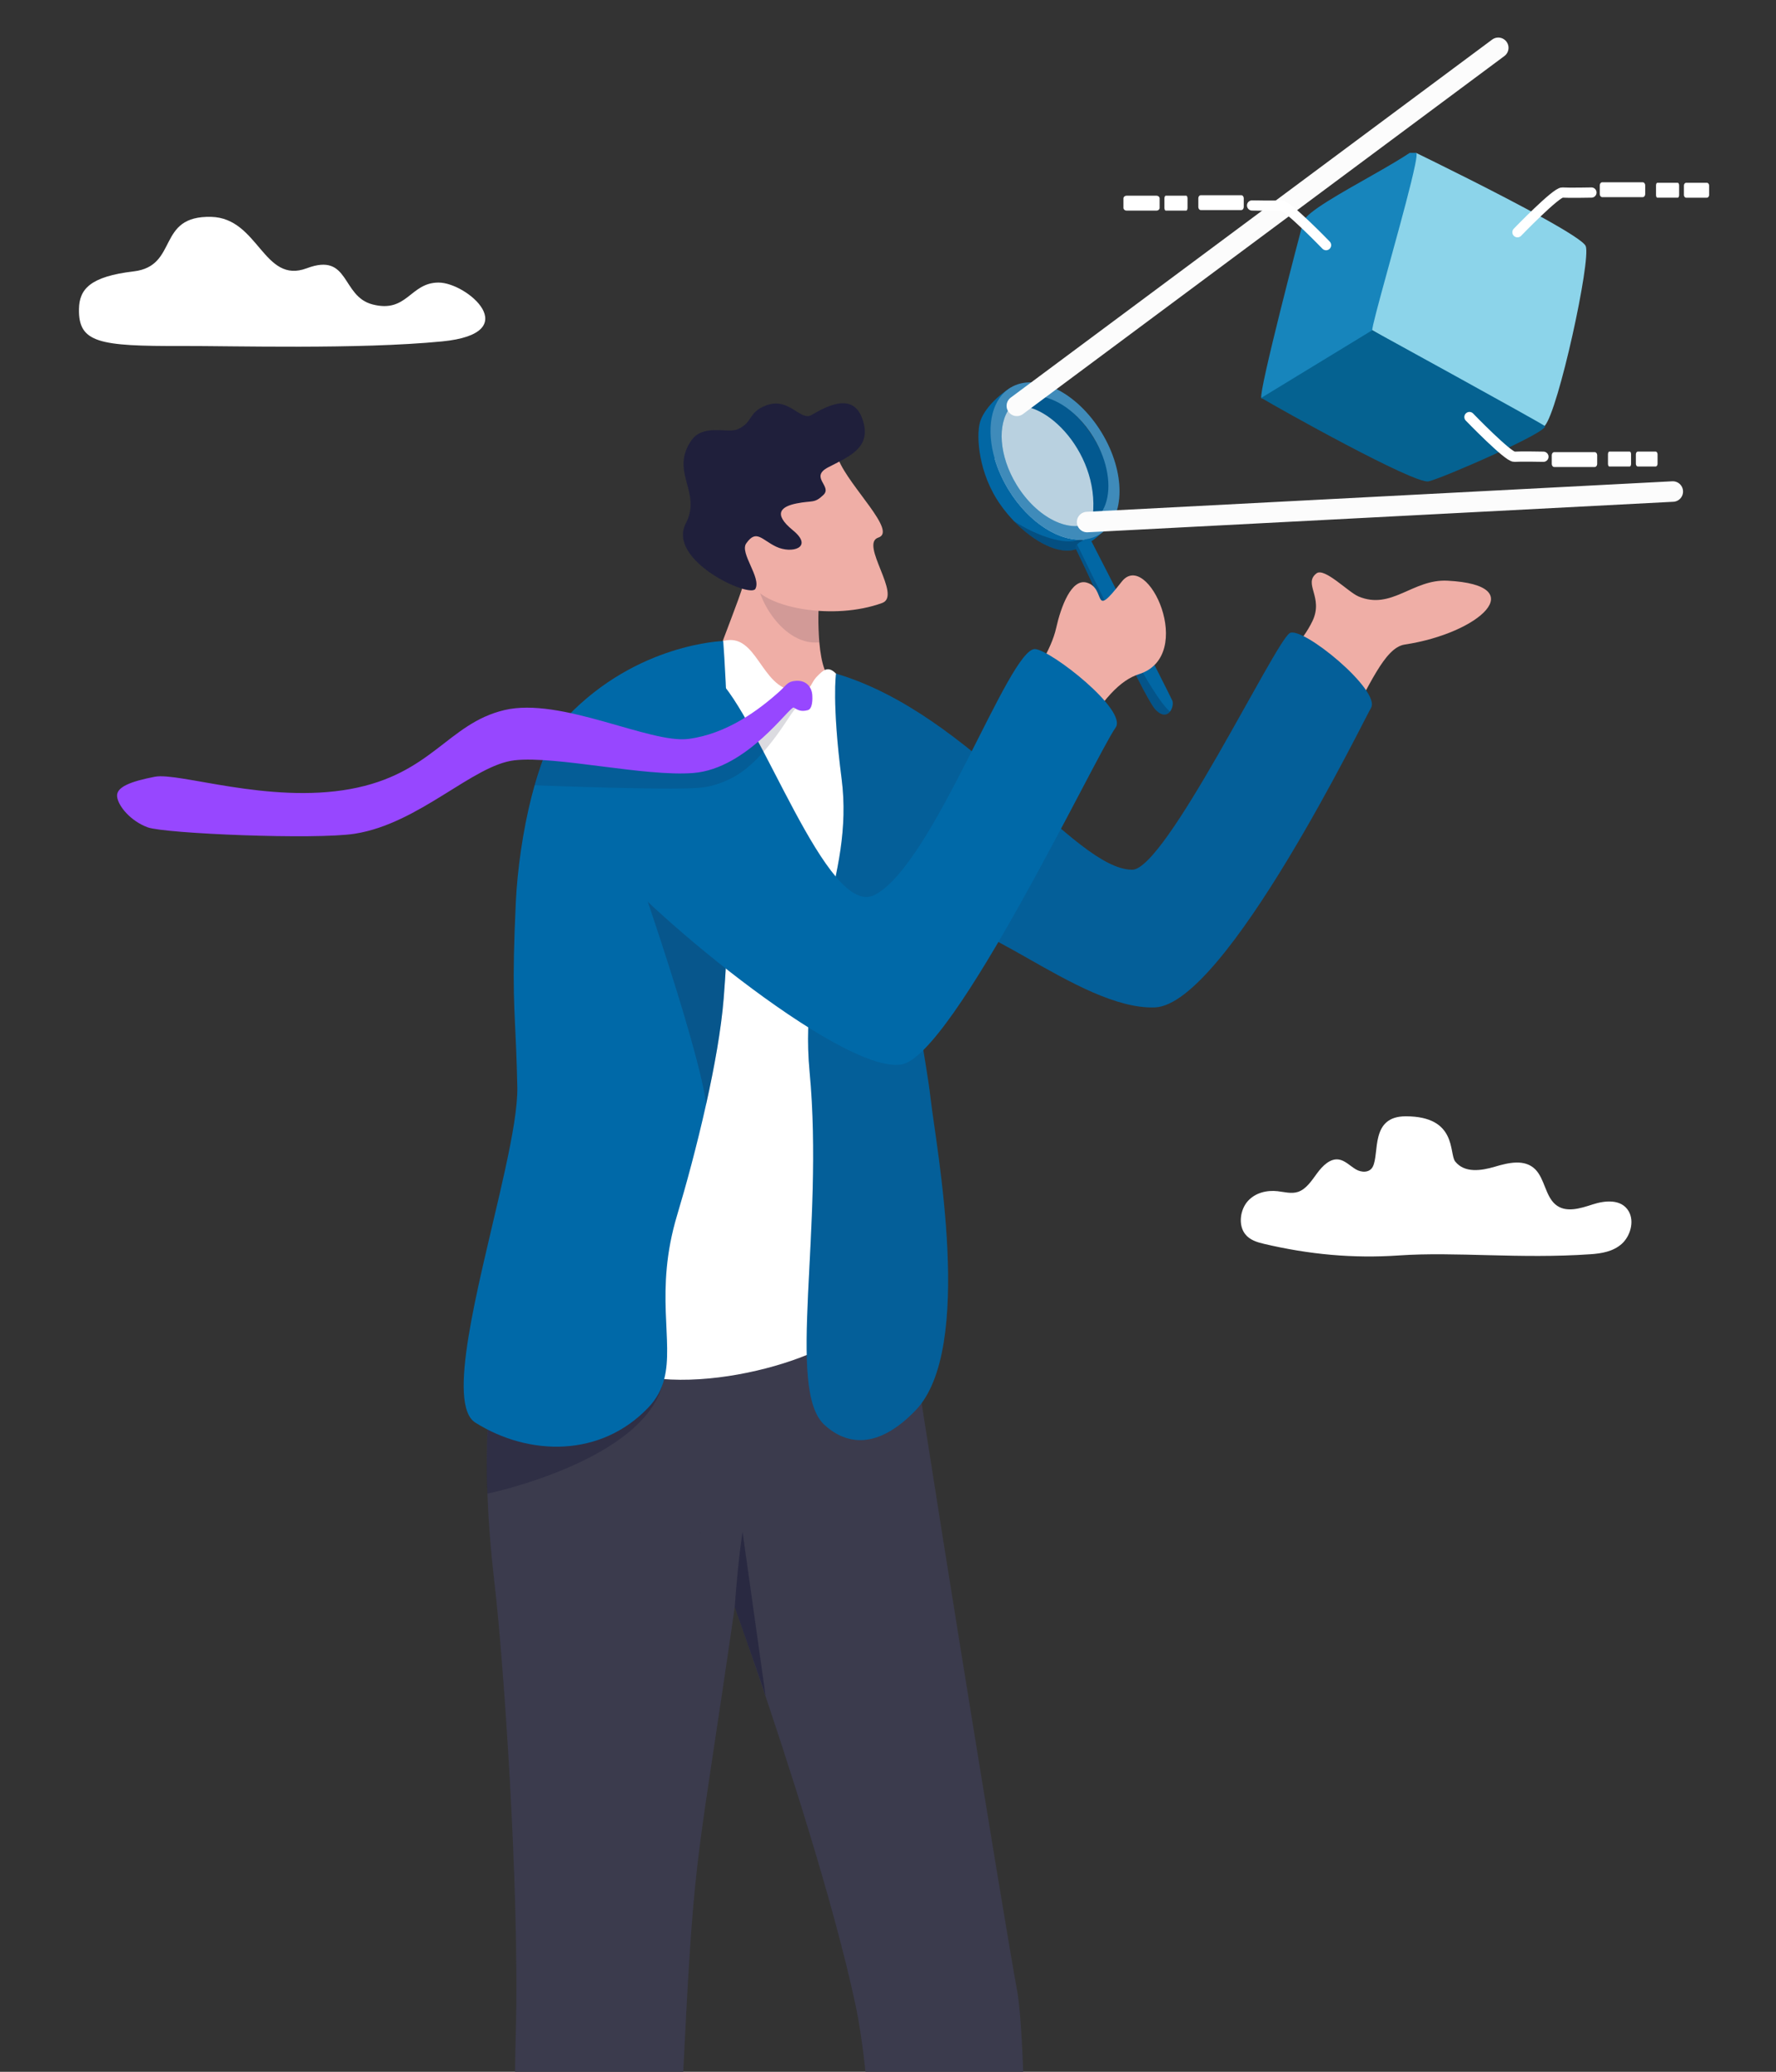 <svg width="433" height="505" viewBox="0 0 433 505" fill="none" xmlns="http://www.w3.org/2000/svg">
<rect x="0" y="0" width="433" height="505" fill="#333333" stroke="none"/>
<g clip-path="url(#clip0_1972_3282)">
<path d="M270.783 126.97C270.783 126.97 270.137 128.362 268.427 130.034C267.8 130.648 267.027 131.301 266.092 131.932C265.395 132.403 264.61 132.865 263.724 133.295C263.425 133.44 263.116 133.581 262.793 133.719C262.642 133.784 262.486 133.841 262.328 133.893C258.141 135.267 252.103 132.135 247.206 127.023C246.048 125.815 244.953 124.496 243.963 123.1C238.511 115.423 238.01 106.359 238.896 103.034C239.479 100.848 241.645 97.721 245.763 94.895C245.953 94.766 246.146 94.637 246.342 94.507L247.932 96.62L248.526 97.409L249.77 99.062L266.513 121.303L268.848 124.403L269.67 125.493L270.783 126.972V126.97Z" fill="#0267A4"/>
<path d="M266.882 128.68C272.141 125.485 272.091 115.766 266.769 106.972C261.447 98.178 252.869 93.64 247.609 96.835C242.35 100.03 242.4 109.749 247.722 118.543C253.044 127.337 261.622 131.875 266.882 128.68Z" fill="#0267A4"/>
<path opacity="0.15" d="M266.882 128.68C272.141 125.485 272.091 115.766 266.769 106.972C261.447 98.178 252.869 93.64 247.609 96.835C242.35 100.03 242.4 109.749 247.722 118.543C253.044 127.337 261.622 131.875 266.882 128.68Z" fill="#0D0D1E"/>
<path opacity="0.72" d="M266.218 127.168C265.902 128.988 265.366 130.4 264.662 131.457C258.591 132.298 250.858 127.529 245.858 119.317C244.373 116.875 243.267 114.357 242.539 111.895C243.45 104.593 245.008 99.922 245.008 99.922C245.411 99.67 245.836 99.467 246.277 99.318C254.556 96.49 269.023 111.049 266.218 127.168Z" fill="white"/>
<path opacity="0.26" d="M263.721 133.295C263.527 133.817 263.242 134.41 262.893 135.035C262.628 134.5 262.434 134.109 262.325 133.893C258.138 135.267 252.101 132.135 247.203 127.023C252.67 130.596 259.709 132.958 262.915 131.549C263.409 131.33 263.723 131.346 263.883 131.535C263.937 131.598 263.975 131.678 263.997 131.779C264.07 132.115 263.963 132.651 263.721 133.295Z" fill="#0D0D1E"/>
<path d="M268.577 105.438C262.568 95.569 252.615 90.675 246.342 94.507C246.144 94.63 245.951 94.757 245.764 94.895C241.518 97.984 240.423 104.713 242.542 111.895C243.27 114.359 244.374 116.877 245.861 119.319C250.392 126.762 257.17 131.377 262.918 131.551C263.245 131.562 263.568 131.557 263.888 131.537C264.151 131.522 264.409 131.495 264.668 131.459C265.89 131.29 267.045 130.893 268.098 130.25C268.212 130.181 268.323 130.11 268.43 130.036C274.376 126.017 274.48 115.131 268.579 105.44L268.577 105.438ZM266.62 106.633C267.103 107.427 267.537 108.23 267.924 109.035C270.667 114.767 270.961 120.662 268.85 124.398C268.203 125.547 267.326 126.492 266.224 127.166C261.03 130.337 252.791 126.287 247.82 118.12C243.566 111.13 243.083 103.39 246.284 99.316C246.825 98.629 247.471 98.042 248.221 97.585C248.324 97.522 248.428 97.462 248.533 97.406C252.515 95.239 258.141 97.101 262.746 101.68C264.162 103.087 265.482 104.751 266.627 106.633H266.62Z" fill="#0267A4"/>
<path opacity="0.24" d="M268.577 105.438C262.568 95.569 252.615 90.675 246.342 94.507C246.144 94.63 245.951 94.757 245.764 94.895C241.518 97.984 240.423 104.713 242.542 111.895C243.27 114.359 244.374 116.877 245.861 119.319C250.392 126.762 257.17 131.377 262.918 131.551C263.245 131.562 263.568 131.557 263.888 131.537C264.151 131.522 264.409 131.495 264.668 131.459C265.89 131.29 267.045 130.893 268.098 130.25C268.212 130.181 268.323 130.11 268.43 130.036C274.376 126.017 274.48 115.131 268.579 105.44L268.577 105.438ZM266.62 106.633C267.103 107.427 267.537 108.23 267.924 109.035C270.667 114.767 270.961 120.662 268.85 124.398C268.203 125.547 267.326 126.492 266.224 127.166C261.03 130.337 252.791 126.287 247.82 118.12C243.566 111.13 243.083 103.39 246.284 99.316C246.825 98.629 247.471 98.042 248.221 97.585C248.324 97.522 248.428 97.462 248.533 97.406C252.515 95.239 258.141 97.101 262.746 101.68C264.162 103.087 265.482 104.751 266.627 106.633H266.62Z" fill="white"/>
<path d="M285.244 173.477C284.577 174.318 283.426 174.628 281.85 173.124C281.774 173.053 281.692 172.962 281.6 172.85C281.576 172.819 281.551 172.788 281.525 172.754C281.525 172.754 281.525 172.754 281.522 172.75C281.482 172.698 281.44 172.643 281.398 172.585C277.898 167.832 266.055 141.427 262.897 135.033C262.632 134.497 262.438 134.109 262.329 133.891C262.309 133.85 262.291 133.815 262.275 133.786C262.275 133.786 262.273 133.781 262.273 133.779C262.269 133.772 262.267 133.763 262.262 133.757C262.26 133.75 262.255 133.743 262.253 133.739C262.251 133.732 262.249 133.728 262.244 133.723C262.244 133.719 262.24 133.714 262.238 133.71C262.082 133.427 262.253 133.059 262.598 132.709C262.943 132.354 263.464 132.01 264.001 131.774C264.86 131.395 265.759 131.29 266.049 131.848C266.06 131.868 266.073 131.894 266.093 131.93C267.304 134.212 285.013 168.963 285.801 170.74C286.088 171.387 285.888 172.672 285.247 173.475L285.244 173.477Z" fill="#0267A4"/>
<path opacity="0.2" d="M285.244 173.477C284.577 174.318 283.426 174.628 281.85 173.124C281.774 173.053 281.692 172.962 281.6 172.85C281.576 172.819 281.549 172.788 281.525 172.754C281.525 172.754 281.525 172.754 281.522 172.75C281.482 172.698 281.44 172.643 281.398 172.585C277.898 167.832 266.055 141.427 262.897 135.033C262.632 134.497 262.438 134.109 262.329 133.891C262.309 133.85 262.291 133.815 262.275 133.786C262.275 133.786 262.273 133.781 262.273 133.779C262.269 133.772 262.267 133.766 262.262 133.757C262.258 133.748 262.255 133.743 262.253 133.739C262.253 133.732 262.249 133.728 262.244 133.723C262.244 133.719 262.24 133.714 262.238 133.71C262.082 133.427 262.253 133.059 262.598 132.708C265.67 138.817 279.572 168.53 285.249 173.472L285.244 173.477Z" fill="#0D0D1E"/>
<path d="M247.719 171.32C252.302 164.477 256.318 158.348 257.494 153.096C258.669 147.843 261.216 140.983 264.918 142.004C269.933 143.389 266.015 151.383 273.464 141.801C279.752 133.712 291.833 159.874 277.653 164.341C273.212 165.74 268.602 170.446 263.092 180.326C257.117 191.038 247.721 171.318 247.721 171.318L247.719 171.32Z" fill="#EFAEA6"/>
<path d="M309.352 167.903C313.192 159.8 317.49 156.655 319.997 151.363C322.75 145.544 317.659 142.31 320.974 139.756C322.9 138.271 328.748 144.348 331.201 145.383C339.288 148.795 344.402 141.105 352.91 141.545C373.555 142.611 360.783 154.338 342.48 157.11C337.469 157.868 333.843 167.47 328.104 177.223C321.332 188.732 309.354 167.903 309.354 167.903H309.352Z" fill="#EFAEA6"/>
<path d="M190.588 178.312L171.858 173.066C171.682 164.502 180.822 146.516 182.178 138.849C183.665 130.434 194.025 122.683 194.025 122.683L200.321 140.336L199.922 141.817C199.922 141.817 199.804 143.035 199.698 144.933C199.531 147.861 199.39 152.407 199.758 156.577C199.978 159.109 200.385 161.502 201.084 163.311C202.572 167.158 201.677 172.852 205.768 178.743C208.834 183.152 190.591 178.31 190.591 178.31L190.588 178.312Z" fill="#EFAEA6"/>
<path opacity="0.14" d="M199.755 156.58C189.751 157.581 182.545 142.187 185.199 139.214C187.033 137.16 193.869 142.02 193.869 142.02L199.695 144.935C199.528 147.864 199.388 152.409 199.755 156.58Z" fill="#1F1F3B"/>
<path d="M119.399 373.928C119.691 377.697 120.078 381.797 120.608 386.286C122.587 403.125 126.763 459.918 125.743 495.992C124.724 531.891 127.896 615.87 127.896 628.732C138.777 633.512 145.516 632.024 161.065 628.732C161.065 628.732 163.828 559.443 166.891 498.778C169.377 449.523 170.096 454.459 179.128 391.742L179.132 391.753C179.234 392.043 181.436 398.154 184.639 407.552C191.496 427.619 202.951 462.682 208.443 488.065C217.005 527.669 212.537 630.898 216.119 634.46C226.795 640.761 244.864 641.372 249.688 632.622C249.688 632.622 251.734 504.962 247.934 484.967C245.361 471.373 223.63 338.144 218.779 302.354C218.779 302.354 123.061 281.445 120.125 314.204C119.726 318.683 119.606 322.639 119.662 326.413C119.737 331.5 119.457 336.213 119.181 341.383C118.733 349.829 118.29 359.473 119.397 373.928H119.399Z" fill="#3B3B4D"/>
<path opacity="0.46" d="M170.699 373.736C170.699 373.736 170.706 373.756 170.713 373.788C170.886 373.678 170.96 373.627 170.98 373.607C170.933 373.614 170.699 373.736 170.699 373.736Z" fill="#1F1F3B"/>
<path opacity="0.62" d="M179.127 391.744L179.132 391.755C179.234 392.045 183.441 403.913 186.647 413.311L181.048 373.431C181.048 373.431 180.035 379.196 179.125 391.744H179.127Z" fill="#1F1F3B"/>
<path opacity="0.43" d="M118.844 364.087C119.636 363.911 156.534 356.032 161.52 337.522C161.52 337.522 129.447 340.281 119.187 341.383C118.739 349.829 118.523 359.308 118.846 364.087H118.844Z" fill="#1F1F3B"/>
<path d="M176.324 156.252C184.614 153.997 185.424 167.725 193.783 168.387C198.195 168.737 197.22 166.81 199.306 164.772C200.588 163.518 201.792 162.111 203.82 164.196C245.077 206.611 202.117 313.548 207.369 321.011C211.663 327.116 176.749 340.435 154.819 335.076C124.747 327.727 126.575 295.005 127.445 288.756C128.315 282.507 147.689 176.283 147.689 176.283C147.689 176.283 162.922 168.211 176.324 156.25V156.252Z" fill="white"/>
<path d="M314.41 154.349C310.686 156.836 284.175 212.001 276.047 212.001C261.867 212.001 237.215 174.086 203.822 164.194C203.822 164.194 202.798 171.293 205.186 189.803C208.343 214.267 194.599 231.671 197.386 261.274C200.99 299.562 191.582 338.66 200.99 347.293C206.471 352.323 214.073 353.289 223.249 343.745C237.685 328.724 228.195 279.433 226.879 267.728C226.367 263.172 225.239 257.03 224.273 250.666C223.077 242.753 224.785 230.143 228.255 226.659C235.535 219.35 262.931 246.255 281.573 245.55C298.803 244.899 332.673 175.138 334.24 172.589C336.84 168.354 317.335 152.393 314.408 154.349H314.41Z" fill="#0069A8"/>
<path opacity="0.14" d="M314.41 154.349C310.686 156.836 284.175 212.001 276.047 212.001C261.867 212.001 237.215 174.086 203.822 164.194C203.822 164.194 202.798 171.293 205.186 189.803C208.343 214.267 194.599 231.671 197.386 261.274C200.99 299.562 191.582 338.66 200.99 347.293C206.471 352.323 214.073 353.289 223.249 343.745C237.685 328.724 228.195 279.433 226.879 267.728C226.367 263.172 225.239 257.03 224.273 250.666C223.077 242.753 224.785 230.143 228.255 226.659C235.535 219.35 262.931 246.255 281.573 245.55C298.803 244.899 332.673 175.138 334.24 172.589C336.84 168.354 317.335 152.393 314.408 154.349H314.41Z" fill="#1F1F3B"/>
<path d="M177.451 225.519C177.231 231.539 176.906 237.528 176.445 243.3C175.833 250.921 174.177 260.101 172.182 269.062C169.905 279.291 167.187 289.224 165.085 296.21C159.485 314.835 164.346 326.924 161.931 336.171C161.29 338.642 160.126 340.91 158.102 343.049C146.531 355.254 129.038 355.008 115.895 346.769C108.847 342.358 116.465 314.233 121.817 291.018L121.821 291.011C122.3 288.939 122.756 286.9 123.188 284.922C124.953 276.806 126.216 269.691 126.124 265.003C126.057 261.434 125.951 258.49 125.848 255.885V255.881C125.779 254.184 125.704 252.625 125.635 251.13C125.61 250.602 125.583 250.082 125.559 249.56C125.325 244.607 125.151 240.088 125.298 232.842C125.37 229.295 125.519 225.1 125.761 219.877C126.529 203.968 131.066 182.204 138.279 174.679C155.435 156.767 176.325 156.252 176.325 156.252C176.968 164.422 178.553 195.35 177.451 225.519Z" fill="#0069A8"/>
<path opacity="0.25" d="M177.451 225.519C177.23 231.539 176.905 237.527 176.444 243.299C175.832 250.92 174.176 260.101 172.182 269.062C172.144 268.861 172.108 268.643 172.072 268.413C169.546 252.096 152.91 205.188 152.91 205.188L177.453 225.521L177.451 225.519Z" fill="#1F1F3B"/>
<path d="M147.571 208.56C154.31 219.25 204.82 261.805 219.735 259.478C232.37 257.509 267.091 184.254 271.984 177.364C274.998 173.118 256.236 158.471 252.372 158.214C246.054 157.793 227.653 210.681 213.277 218.123C201.632 224.152 185.479 175.08 174.527 164.954C167.962 158.884 157.224 164.045 150.661 174.237C145.045 182.958 140.833 197.868 147.573 208.558L147.571 208.56Z" fill="#0069A8"/>
<path opacity="0.16" d="M194.067 172.72C193.393 172.301 187.135 185.273 178.275 189.711C175.829 190.94 173.184 191.812 170.408 192.033C162.283 192.677 130.16 191.399 130.16 191.399C130.16 191.399 132.631 182.674 136.375 179.026C143.862 181.147 165.028 184.559 169.266 183.999C172.407 183.584 175.359 182.643 178.084 181.403C183.208 179.075 187.527 175.685 190.784 172.752C192.444 171.255 192.629 169.031 194.675 168.904C197.388 168.73 194.935 173.253 194.069 172.72H194.067Z" fill="#1F1F39"/>
<path d="M198.016 169.168C197.891 167.865 196.889 165.778 194.084 165.954C191.972 166.088 191.825 166.935 190.109 168.483C184.951 173.131 177.213 178.879 167.863 180.112C158.514 181.345 136.729 169.79 122.941 173.091C109.152 176.392 105.312 188.708 85.373 192.334C65.434 195.961 43.624 188.19 37.745 189.332C31.866 190.474 28.325 191.835 28.545 194.127C28.765 196.42 31.828 200.147 36.033 201.673C40.239 203.198 76.898 204.73 86.517 203.218C102.22 200.749 115.338 186.453 125.469 185.318C135.6 184.182 157.16 189.363 169.05 188.418C182.308 187.363 192.642 171.922 193.535 172.473C194.427 173.024 195.258 173.564 196.947 173.1C198.109 172.783 198.143 170.47 198.018 169.168H198.016Z" fill="#9747FF"/>
<path d="M341.059 306.014C329.866 306.788 319.167 305.773 308.184 303.195C306.498 302.8 304.713 302.272 303.571 300.804C301.841 298.583 302.362 294.84 304.228 292.766C306.093 290.692 308.905 290.069 311.496 290.359C313.157 290.544 314.86 291.053 316.462 290.524C318.466 289.864 319.791 287.777 321.133 285.959C322.475 284.141 324.294 282.344 326.362 282.627C327.911 282.841 329.136 284.17 330.514 285.004C331.892 285.838 333.897 285.925 334.69 284.391C336.384 281.106 334.006 272.1 342.726 272.1C355.312 272.1 353.258 281.166 354.771 283.091C357.069 286.008 361.158 285.366 364.484 284.378C367.81 283.392 371.772 282.455 374.339 285.062C376.565 287.324 376.794 291.47 379.161 293.538C381.681 295.737 385.258 294.564 388.312 293.576C391.364 292.587 395.3 292.224 397.072 295.226C398.557 297.742 397.45 301.397 395.338 303.242C393.225 305.086 390.44 305.537 387.785 305.72C370.543 306.911 354.887 305.06 341.059 306.014Z" fill="white"/>
<path d="M106.931 68.876C113.89 68.876 128.188 81.241 107.752 83.224C87.317 85.205 56.71 84.295 44.324 84.335C24.107 84.402 19.093 83.574 19.254 75.297C19.347 70.509 21.927 67.407 32.586 66.151C43.672 64.844 38.009 52.49 51.541 52.865C63.068 53.184 64.243 69.354 74.79 65.39C85.338 61.427 83.129 72.226 90.843 74.209C99.32 76.388 99.972 68.876 106.929 68.876H106.931Z" fill="white"/>
<path d="M204.437 112.06C207.189 118.769 218.796 129.532 214.148 131.033C209.499 132.534 219.976 145.2 215.085 146.976C203.235 151.278 187.058 148.178 183.674 142.885C180.291 137.595 176.008 121.128 176.008 121.128L204.437 112.058V112.06Z" fill="#EFAEA6"/>
<path d="M194.201 122.714C198.117 121.927 198.517 122.783 200.757 120.635C202.996 118.49 197.264 116.324 201.941 113.895C206.618 111.466 211.936 109.395 210.663 103.564C208.817 95.127 201.981 98.767 197.807 101.176C195.12 102.726 192.424 96.684 186.755 98.832C182.307 100.516 183.671 102.987 179.769 104.664C177.412 105.677 171.401 103.214 168.541 107.383C163.233 115.113 171.21 119.882 167.2 127.592C162.523 136.585 182.886 145.874 184.166 143.532C185.657 140.798 180.29 134.809 181.931 132.461C184.406 128.917 185.695 131.571 189.243 133.259C193.034 135.063 198.477 133.471 193.333 129.276C188.188 125.078 190.659 123.428 194.203 122.714H194.201Z" fill="#1F1F3B"/>
<path d="M376.604 103.817C375.499 105.046 336.988 81.948 334.584 80.503C334.577 80.499 334.573 80.496 334.57 80.496H334.566C332.923 79.506 339.546 56.349 343.11 44.343C343.573 42.782 343.985 41.408 344.321 40.297C344.895 38.397 345.242 37.264 345.242 37.264C345.242 37.264 345.265 37.275 345.307 37.295C345.65 37.462 347.324 38.274 349.817 39.503C352.032 40.596 354.895 42.017 358.045 43.607C369.883 49.577 385.78 57.908 386.612 59.993C387.948 63.336 379.949 100.097 376.604 103.817Z" fill="#8CD4EA"/>
<path d="M344.988 40.297C344.755 41.441 344.425 42.864 344.029 44.483C341.093 56.442 334.403 79.191 334.568 80.494C334.775 82.194 310.357 97.369 307.728 97.114C307.728 97.114 307.724 97.114 307.721 97.114C307.606 97.103 307.537 97.061 307.51 96.987C306.918 95.205 316.851 57.323 317.741 54.053C318.369 51.752 327.008 47.019 334.862 42.551C336.716 41.497 338.528 40.457 340.18 39.467C341.465 38.697 342.653 37.957 343.688 37.266H345.247C345.271 37.266 345.293 37.277 345.311 37.297C345.478 37.493 345.34 38.581 344.991 40.299L344.988 40.297Z" fill="#1785BC"/>
<path d="M307.506 96.983C311.685 99.507 344.871 118.077 348.282 117.335C351.692 116.592 378.241 104.972 376.602 103.817C374.964 102.661 334.564 80.492 334.564 80.492L307.504 96.983H307.506Z" fill="#056291"/>
<path d="M247.914 98.923L365.287 11.655" stroke="#FCFCFC" stroke-width="5" stroke-linecap="round" stroke-linejoin="round"/>
<path d="M265.047 127.249L407.838 119.811" stroke="#FCFCFC" stroke-width="5" stroke-linecap="round" stroke-linejoin="round"/>
<path d="M369.965 56.609C369.965 56.609 379.417 46.827 380.919 46.934C382.422 47.041 388.005 46.934 388.005 46.934" stroke="white" stroke-width="2.49" stroke-linecap="round" stroke-linejoin="round"/>
<path d="M390.658 44.43H400.487C400.832 44.43 401.11 44.76 401.11 45.168V47.32C401.11 47.728 400.832 48.058 400.487 48.058H390.658C390.313 48.058 390.035 47.728 390.035 47.32V45.168C390.035 44.76 390.313 44.43 390.658 44.43Z" fill="white"/>
<path d="M404.056 44.557H409.067C409.238 44.557 409.376 44.853 409.376 45.219V47.523C409.376 47.889 409.238 48.185 409.067 48.185H404.056C403.884 48.185 403.746 47.889 403.746 47.523V45.219C403.746 44.853 403.884 44.557 404.056 44.557Z" fill="white"/>
<path d="M416.691 45.221V47.525C416.691 47.891 416.448 48.19 416.148 48.19H411.09C410.79 48.19 410.547 47.893 410.547 47.525V45.221C410.547 44.855 410.79 44.557 411.09 44.557H416.148C416.448 44.557 416.691 44.853 416.691 45.221Z" fill="white"/>
<path d="M358.258 101.655C358.258 101.655 367.71 111.438 369.212 111.33C370.715 111.223 376.298 111.33 376.298 111.33" stroke="white" stroke-width="2.49" stroke-linecap="round" stroke-linejoin="round"/>
<path d="M378.951 113.835H388.78C389.125 113.835 389.403 113.505 389.403 113.097V110.945C389.403 110.537 389.125 110.207 388.78 110.207H378.951C378.606 110.207 378.328 110.537 378.328 110.945V113.097C378.328 113.505 378.606 113.835 378.951 113.835Z" fill="white"/>
<path d="M392.345 113.708H397.356C397.527 113.708 397.665 113.412 397.665 113.046V110.742C397.665 110.376 397.527 110.08 397.356 110.08H392.345C392.173 110.08 392.035 110.376 392.035 110.742V113.046C392.035 113.412 392.173 113.708 392.345 113.708Z" fill="white"/>
<path d="M404.125 113.046V110.742C404.125 110.376 403.916 110.077 403.658 110.077H399.303C399.045 110.077 398.836 110.374 398.836 110.742V113.046C398.836 113.411 399.045 113.71 399.303 113.71H403.658C403.916 113.71 404.125 113.414 404.125 113.046Z" fill="white"/>
<path d="M323.306 59.756C323.306 59.756 313.854 49.974 312.351 50.081C310.849 50.188 305.266 50.081 305.266 50.081" stroke="white" stroke-width="2.49" stroke-linecap="round" stroke-linejoin="round"/>
<path d="M302.612 47.579H292.783C292.438 47.579 292.16 47.909 292.16 48.317V50.469C292.16 50.877 292.438 51.207 292.783 51.207H302.612C302.957 51.207 303.235 50.877 303.235 50.469V48.317C303.235 47.909 302.957 47.579 302.612 47.579Z" fill="white"/>
<path d="M289.215 47.704H284.204C284.033 47.704 283.895 48 283.895 48.366V50.67C283.895 51.036 284.033 51.332 284.204 51.332H289.215C289.386 51.332 289.524 51.036 289.524 50.67V48.366C289.524 48 289.386 47.704 289.215 47.704Z" fill="white"/>
<path d="M273.902 48.368V50.672C273.902 51.038 274.252 51.337 274.681 51.337H281.945C282.377 51.337 282.724 51.04 282.724 50.672V48.368C282.724 48.002 282.375 47.704 281.945 47.704H274.681C274.25 47.704 273.902 48 273.902 48.368Z" fill="white"/>
</g>
<defs>
<clipPath id="clip0_1972_3282">
<rect width="433" height="505" fill="white"/>
</clipPath>
</defs>
</svg>
